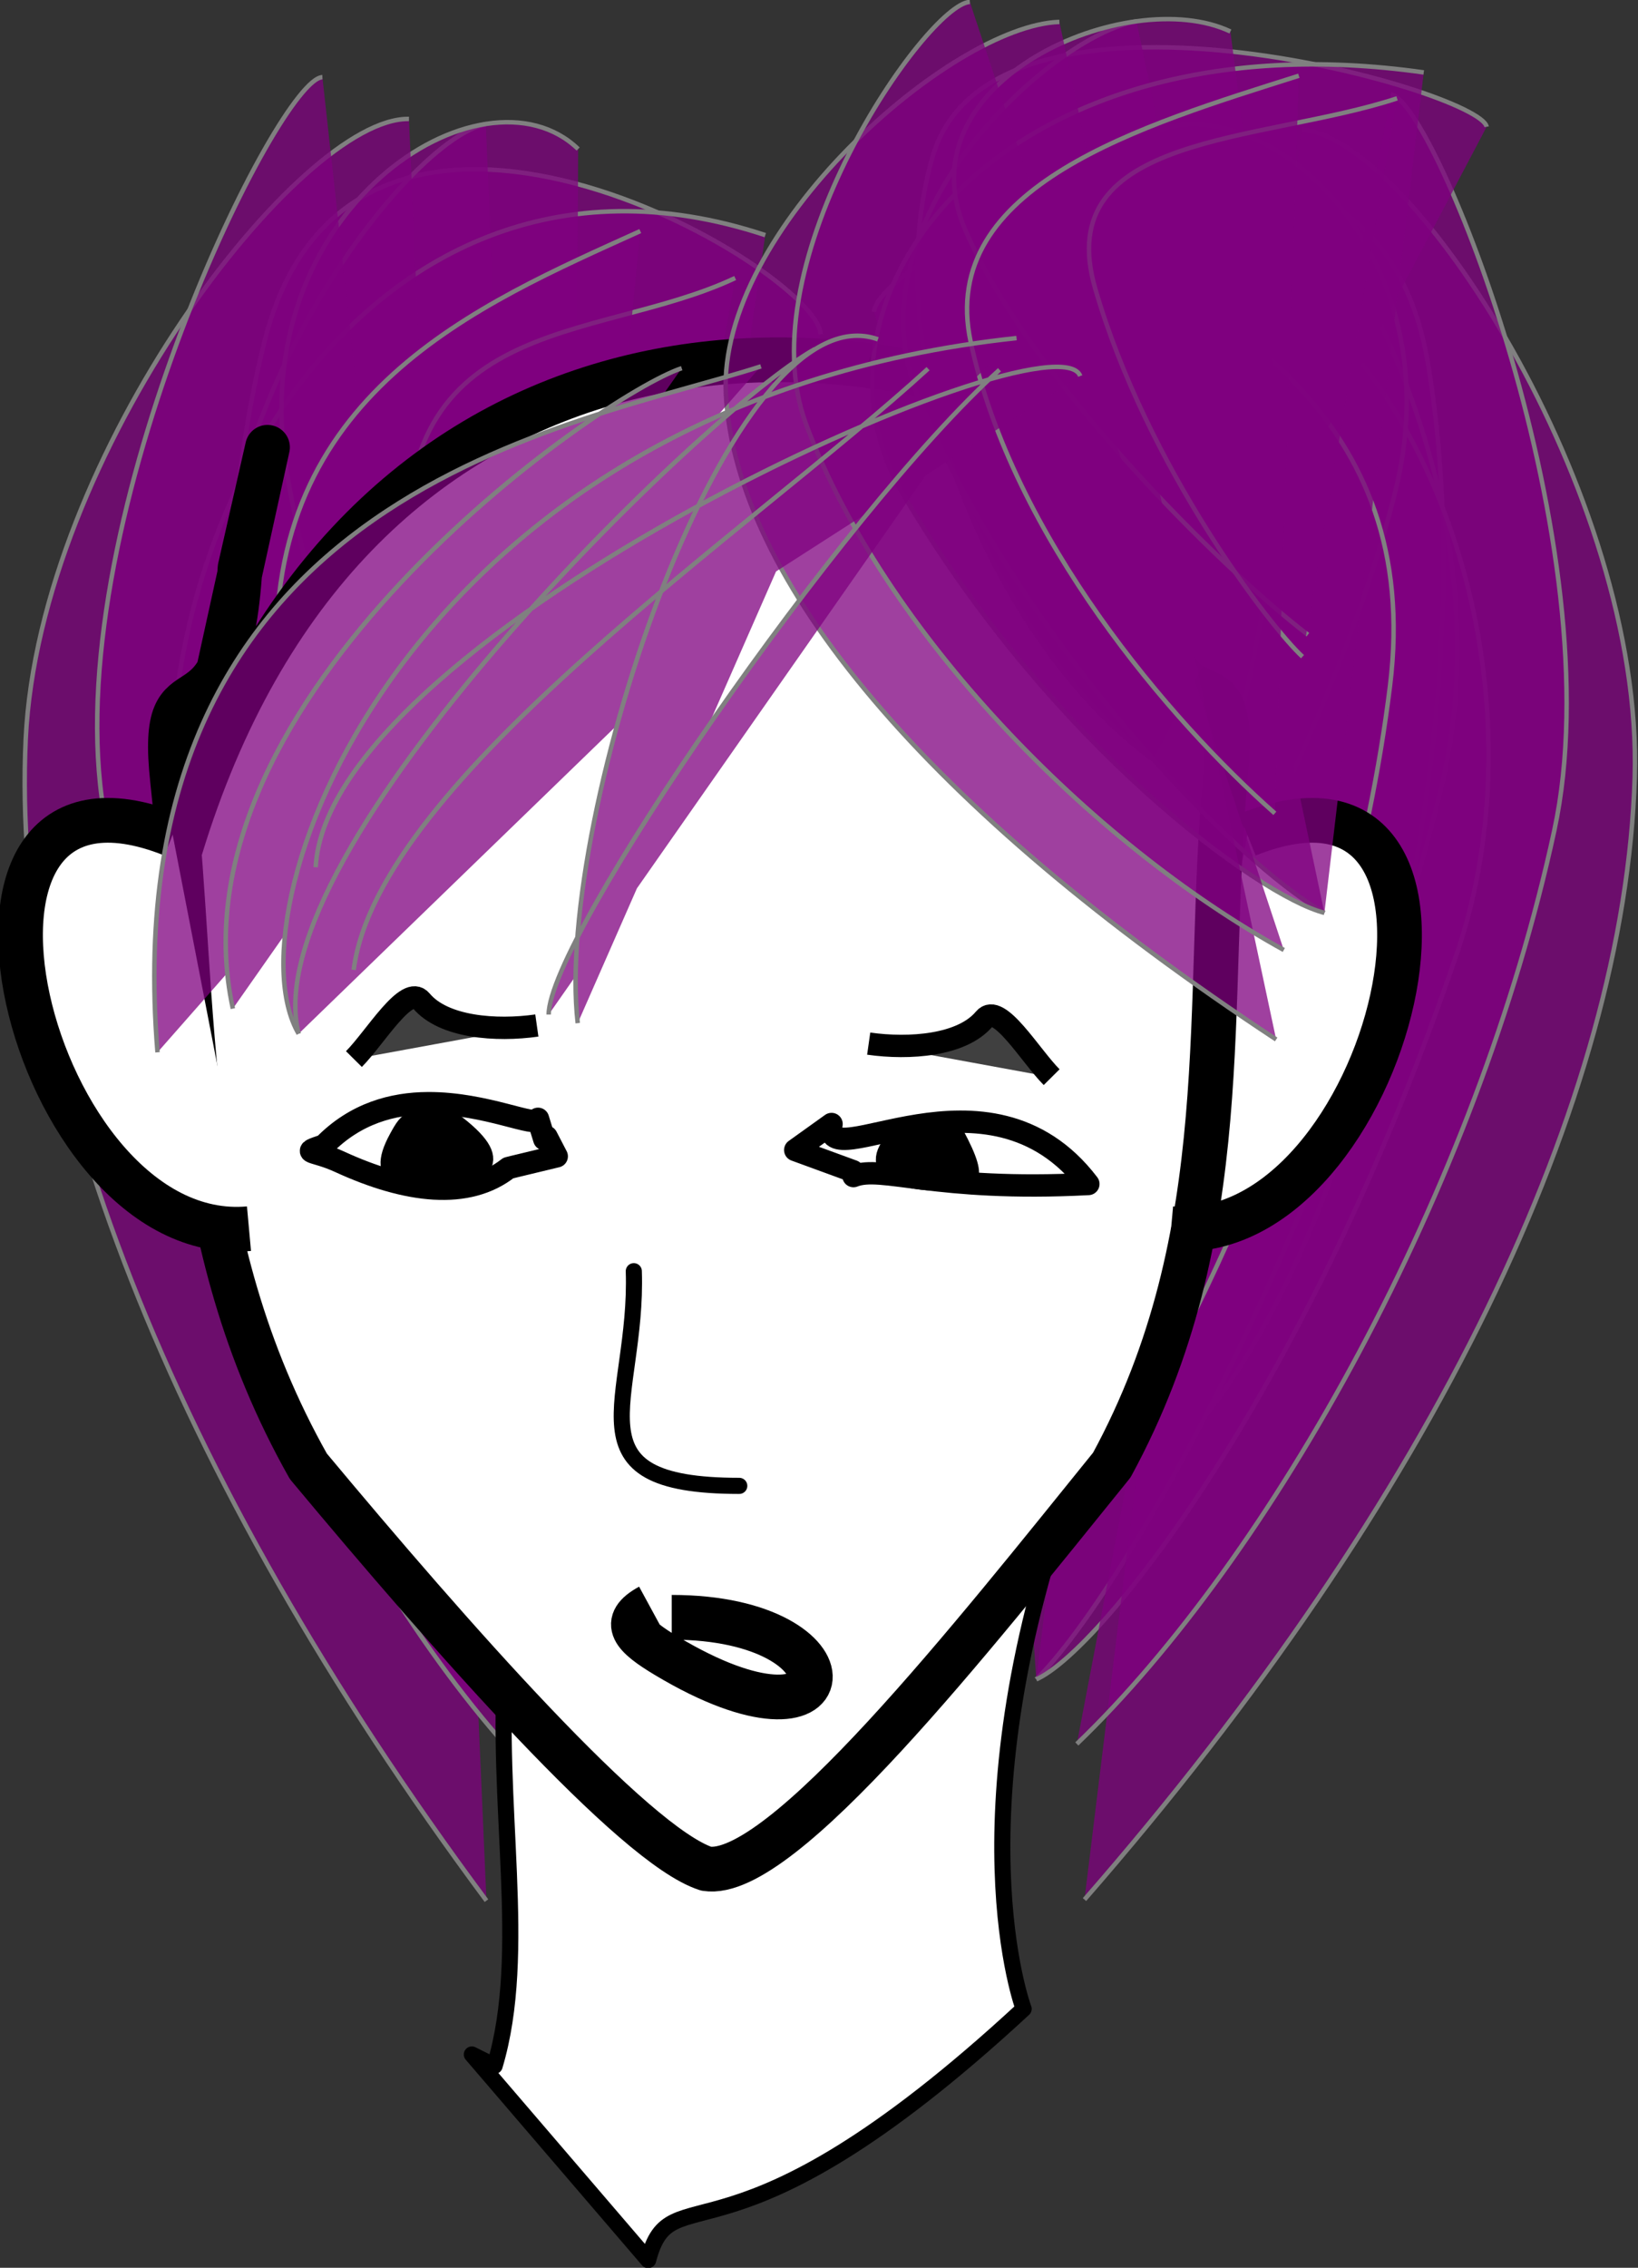 <svg xmlns="http://www.w3.org/2000/svg" viewBox="0 0 203.36 281.34"><rect x="0" y="0" width="203.36" height="281.34" fill="#333333" stroke="none"/><g stroke-linejoin="round" color="#000"><g fill-opacity=".747" stroke="gray" stroke-width=".1" fill="purple"><path d="M49.902 174.427c-17.574-26.242-27.92-88.605-17.09-131.964 10.832-43.36 68.911-8.905 69.063-.99" stroke-width=".555"/><path d="M68.5 209.025C58.176 197.123 35.893 148.69 27.103 95.221c-6.522-39.677 22.741-77.741 33.209-79.83" stroke-width=".555"/><path d="M68.5 209.025c-7.784-4.19-30.992-38.738-45.044-94.048C12.43 71.58 43.8 12.206 95.01 29.17" stroke-width=".555"/><path d="M71.161 149.024c-9.695-15.263-30.048-57.618-35.55-90.402C30.108 25.841 60.03 7.148 71.778 18.488" stroke-width=".555"/><path d="M60.394 235.796C20.918 182.688 1.293 131.513 3.195 91.656 4.88 56.36 37.29 14.493 50.773 14.757" stroke-width=".555"/><path d="M62.853 216.62c-22.189-24.923-44.138-72.464-50.222-117.654C7.867 63.571 34.659 9.711 40.027 9.576M70.126 153.697c-3.396-6.465-16.044-42.278-19.433-81.251-2.95-33.924 23.103-29.7 40.581-37.954" stroke-width=".555"/><path d="M64.052 187.136c-11.368-20.864-27.788-61.983-29.677-104.404-1.51-33.935 25.032-44.953 45.117-54.064" stroke-width=".555"/></g><g fill-opacity=".747" stroke="gray" stroke-width=".1" fill="purple"><path d="M149.906 175.305c19.577-24.784 34.777-86.145 27.377-130.219-7.4-44.075-68-14.277-68.772-6.398" stroke-width=".555"/><path d="M128.655 208.34c11.224-11.057 37.234-57.595 50.186-110.21 9.611-39.044-16.58-79.285-26.851-82.188" stroke-width=".555"/><path d="M128.655 208.34c8.088-3.567 33.931-36.19 52.274-90.23 14.392-42.4-12.228-104.05-64.61-91.15" stroke-width=".555"/><path d="M130.703 148.314c10.862-14.456 34.47-55.086 42.525-87.337 8.054-32.25-20.311-53.23-32.911-42.846" stroke-width=".555"/><path d="M134.638 235.663c43.516-49.852 67.09-99.332 68.317-139.215 1.086-35.318-27.943-79.596-41.406-80.39" stroke-width=".555"/><path d="M133.689 216.354c24.074-23.109 49.68-68.783 59.287-113.357 7.523-34.913-14.967-90.707-20.308-91.262M131.369 153.054c3.892-6.179 19.307-40.89 25.74-79.479 5.6-33.588-20.706-31.418-37.483-41.016" stroke-width=".555"/><path d="M134.804 186.866c12.968-19.91 32.56-59.615 37.766-101.757 4.165-33.712-21.433-46.777-40.742-57.434" stroke-width=".555"/></g><path d="M127.086 249.224s-9.108-24.041 6.449-66.468c-65.055-18.385-69.296 4.242-70.71 22.627-1.415 18.385 2.828 36.77-1.415 50.91l-2.828-1.414 21.888 25.506c2.92-11.19 9.64 3.06 46.617-31.164z" stroke="#000" stroke-linecap="round" stroke-width="2.001" fill="#fff"/><path d="M143.839 73.318c1.394 20.191 9.966 5.12 8.334 22.512-2.69 28.679 1.558 57.078-14.142 85.928-17.344 21.435-41.064 51.549-50.352 50.078-8.952-2.882-31.732-28.754-49.397-49.926-16.134-28.611-13.738-56.461-16.86-85.096-1.894-17.366 6.905-2.426 8.38-26.344l3.41-14.98-11.281 51.363c19.578-67.422 79.49-73.45 121.905-49.223M80.672 199.28c-3.684 2.004-1.987 3.714 2.044 6.133 23.052 13.83 24.408-4.77.682-4.77M145.39 152.43c27.342 2.484 42.686-62.098 9.474-48.873" stroke="#000" stroke-width="5.55" fill="#fff"/><g stroke="#000" stroke-width=".894"><path d="M105.958 145.905c3.503-1.406 10.064 1.972 29.163.981-12.451-16.343-33.279-.583-31.883-7.44l-4.509 3.227 7.166 2.619.063.613h0z" fill="#fff" stroke-width="2.774"/><path d="M113 139.989c-6.207 5.066-1.054 6.16 3.137 6.36 3.08.148 5.64 1.312 2.792-4.384-1.322-2.644-1.368-2.473-5.928-1.976z" stroke-width="2.774"/></g><g stroke="#000" stroke-width=".894"><path d="M53.124 136.862c-4.344.023-8.987 1.244-12.894 5.235-3.088 1.04-1.394.505 1.94 2.036 8.369 3.846 15.914 4.73 20.94.775l.776-.193 5.235-1.26-1.26-2.425-.29.291-.776-2.52c-.074 1.21-6.43-1.978-13.67-1.94z" fill="#fff" stroke-width="2.774"/><path d="M56.103 139.368c6.774 5.066 3.167 6.315-1.406 6.516-3.361.147-8.171 1.156-5.064-4.54 1.443-2.644 1.493-2.472 6.47-1.976z" stroke-width="2.774"/><path d="M66.65 127.226c-5.043.717-11.594.246-14.362-3.074-1.774-2.129-5.684 4.55-8.349 7.236" fill-opacity=".747" stroke-width="2.774"/></g><path d="M107.85 129.472c5.045.717 11.595.245 14.363-3.074 1.775-2.128 5.684 4.55 8.35 7.236" fill-opacity=".747" stroke="#000" stroke-width="2.774"/><path d="M30.911 152.43c-27.342 2.484-42.686-62.098-9.474-48.873" stroke="#000" stroke-width="5.55" fill="#fff"/><g fill-opacity=".747" stroke="gray" stroke-width=".1" fill="purple"><path d="M143.174 94.261c-19.576-14.246-34.777-49.52-27.377-74.855 7.4-25.336 68-8.207 68.772-3.678" stroke-width=".555"/><path d="M164.425 113.249c-11.224-6.357-37.234-33.107-50.186-63.356-9.61-22.444 16.58-45.576 26.851-47.245" stroke-width=".555"/><path d="M164.425 113.249c-8.088-2.05-33.931-20.804-52.274-51.868C97.759 37.008 124.38 1.567 176.76 8.984" stroke-width=".555"/><path d="M162.372 78.743c-10.862-8.31-34.47-31.666-42.525-50.205s20.31-30.598 32.91-24.63" stroke-width=".555"/><path d="M158.437 128.956c-43.517-28.657-67.091-57.1-68.318-80.029-1.086-20.302 27.943-45.754 41.407-46.209" stroke-width=".555"/><path d="M159.386 117.855c-24.074-13.284-49.68-39.538-59.287-65.16C92.576 32.627 115.066.556 120.407.235M161.706 81.468c-3.893-3.552-19.308-23.506-25.74-45.687-5.6-19.309 20.705-18.06 37.482-23.579" stroke-width=".555"/><path d="M158.276 100.905c-12.968-11.445-32.56-34.269-37.766-58.494-4.165-19.379 21.433-26.889 40.742-33.014" stroke-width=".555"/></g><g fill-opacity=".747" stroke="gray" stroke-width=".1" fill="purple"><path d="M39.19 107.59c1.506-28.874 91.762-69.393 94.926-60.94M37.076 128.249c-5.75-22.482 50.269-77.22 64.094-84.946M37.076 128.249c-9.114-15.546 13.85-78.225 89.13-86.306M71.726 126.933c-2.94-25.71 19.092-91.306 37.274-84.835M19.554 130.552C13.83 60.547 71.8 52.81 94.471 45.45M28.912 125.13c-8.425-38.502 45.574-76.066 55.724-79.452M68.118 125.867c0-9.519 36.265-62.206 55.974-79.994M43.908 120.323c3.045-23.625 49.612-54.72 71.315-74.584" stroke-width=".555"/></g><path d="M78.688 157.704c.537 16.163-8.706 26.634 13.092 26.634" stroke="#000" stroke-linecap="round" stroke-width="2.001" fill="none"/></g></svg>